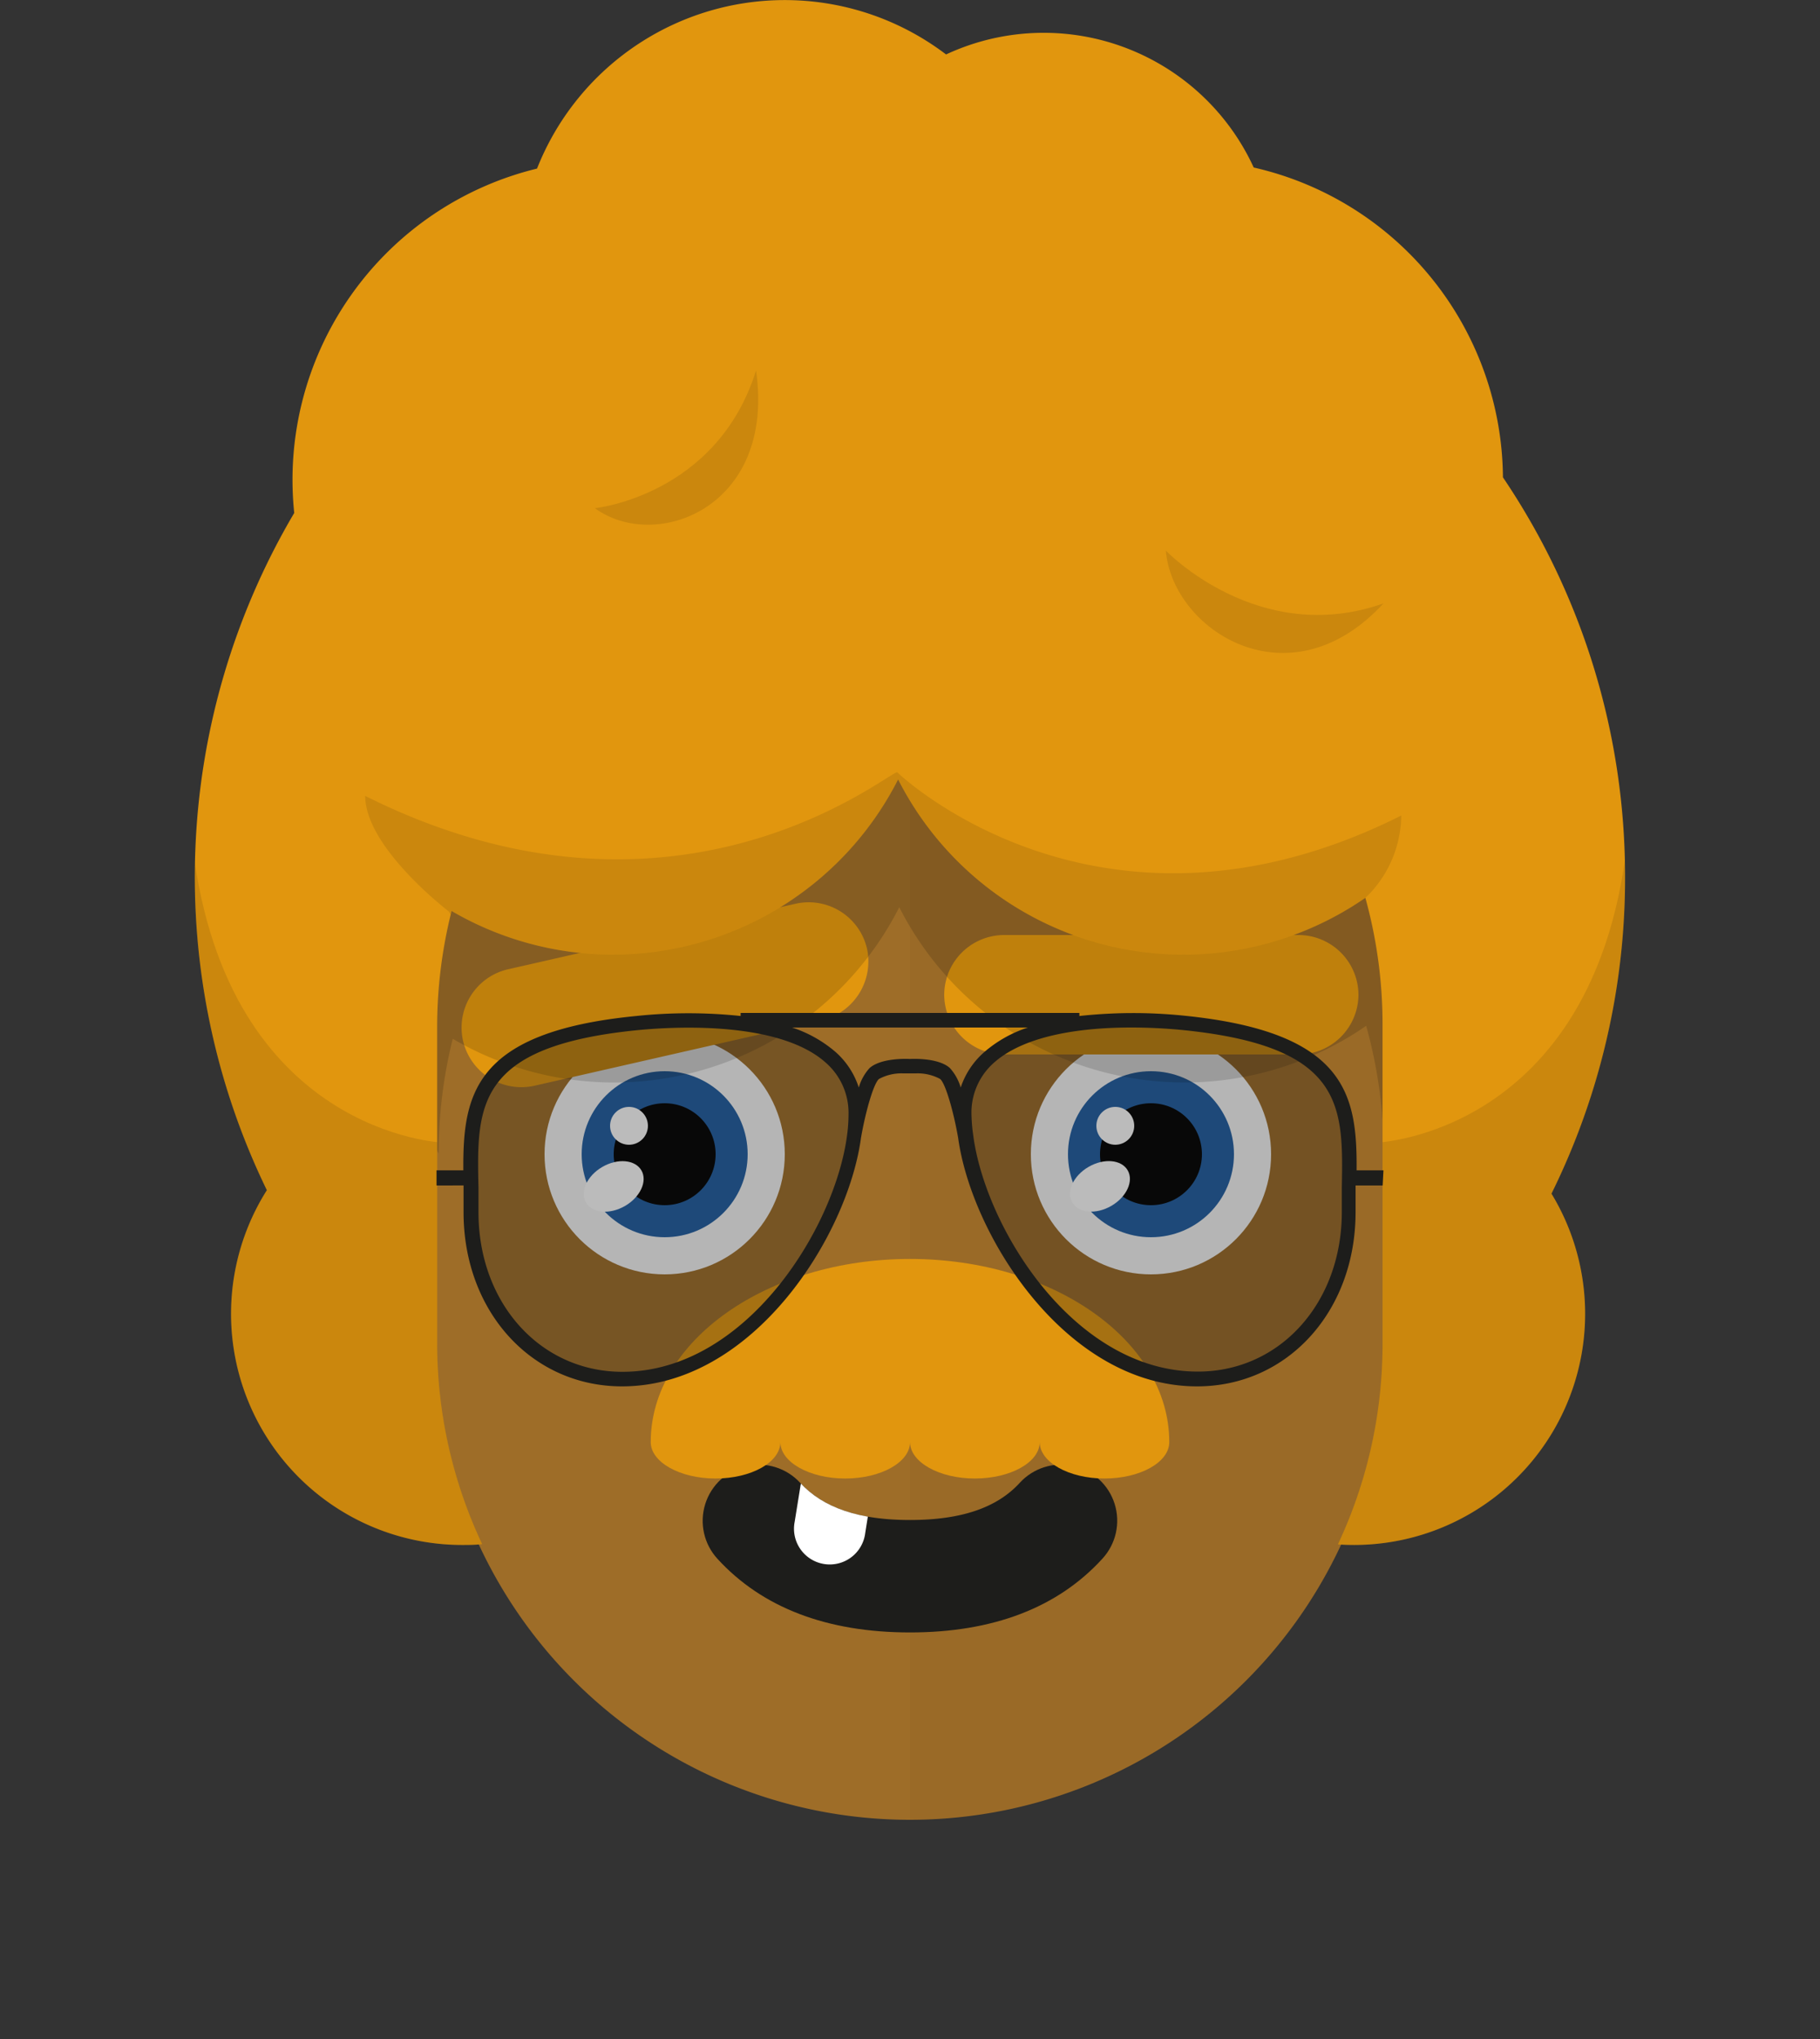 <svg id="svgBuilder" class="avatar-frame p-2 p-md-5 bg-white " xmlns="http://www.w3.org/2000/svg" viewBox="0 0 250 280" style="opacity: 1;">
  <rect x="0" y="0" width="250" height="280" fill="#333333" stroke="none"/>
  <defs>
    <clipPath id="b9b980b5-38c2-4c2c-b5a3-0250ab56908c" transform="translate(-59.5 -53.5)">
      <rect width="250" height="250" style="fill: none"></rect>
    </clipPath>
  </defs>
  <g id="ae1cd98a-2feb-47b9-a86d-6e1f11f5716f" data-name="SKIN" style="transform: translate(59.7px, 54px);">
    <g style="clip-path: url(#b9b980b5-38c2-4c2c-b5a3-0250ab56908c)">
      <g>
        <path class="first-color" d="M124.8,53.5a65.32,65.32,0,0,0-65.3,65.3v65.3a65.3,65.3,0,1,0,130.6,0V118.8A65.32,65.32,0,0,0,124.8,53.5Z" transform="translate(-59.5 -53.5)" style="fill: rgb(158, 109, 40);"></path>
        <path d="M124.8,53.5v196a65.32,65.32,0,0,0,65.3-65.3V118.9A65.34,65.34,0,0,0,124.8,53.5Z" transform="translate(-59.5 -53.5)" style="fill: #010202;opacity: 0.03;isolation: isolate"></path>
      </g>
    </g>
  </g>

  <defs>
    <clipPath id="beda9165-2264-4a53-a072-0a095227532f" transform="translate(-62.2 -124.9)">
      <rect width="250" height="250" style="fill: none"></rect>
    </clipPath>
  </defs>
  <g id="b470c38d-1d72-4985-984b-abe0a058d5dc" data-name="EYES" style="transform: translate(63.4px, 123.9px);">
    <g style="clip-path: url(#beda9165-2264-4a53-a072-0a095227532f)">
      <g>
        <circle cx="27.9" cy="34.6" r="16.5" style="fill: #f6f6f6"></circle>
        <circle class="first-color" cx="27.9" cy="34.6" r="11.4" style="fill: #1f5da1"></circle>
        <circle cx="27.9" cy="34.6" r="7"></circle>
        <ellipse cx="83.09" cy="163.92" rx="4.4" ry="3.1" transform="translate(-133.02 -61.39) rotate(-30)" style="fill: #fff"></ellipse>
        <circle cx="23" cy="30.7" r="2.6" style="fill: #fff"></circle>
        <path class="color-eyebrows" d="M111.7,141.1l-39.5,9a8.22,8.22,0,0,1-9.8-6.2h0a8.22,8.22,0,0,1,6.2-9.8l39.5-9a8.22,8.22,0,0,1,9.8,6.2h0A8.3,8.3,0,0,1,111.7,141.1Z" transform="translate(-62.2 -124.9)" style="fill: rgb(225, 150, 14);"></path>
        <circle cx="94.7" cy="34.6" r="16.5" style="fill: #f6f6f6"></circle>
        <circle class="first-color" cx="94.7" cy="34.6" r="11.4" style="fill: #1f5da1"></circle>
        <circle cx="94.7" cy="34.6" r="7"></circle>
        <ellipse cx="149.89" cy="163.91" rx="4.4" ry="3.1" transform="translate(-124.07 -27.99) rotate(-30)" style="fill: #fff"></ellipse>
        <circle cx="89.8" cy="30.7" r="2.6" style="fill: #fff"></circle>
        <path class="color-eyebrows" d="M177.2,145.8H136.7a8.24,8.24,0,0,1-8.2-8.2h0a8.24,8.24,0,0,1,8.2-8.2h40.5a8.24,8.24,0,0,1,8.2,8.2h0A8.24,8.24,0,0,1,177.2,145.8Z" transform="translate(-62.2 -124.9)" style="fill: rgb(225, 150, 14);"></path>
      </g>
    </g>
  </g>

  <defs>
    <clipPath id="f5fbe3d9-1fec-45a1-93bf-a79446290b95" transform="translate(-96.34 -205.38)">
      <rect id="b5266555-270c-4997-ac07-4bed700ad2cc" data-name="SVGID" x="-0.2" y="0.2" width="250" height="250" style="fill:none"></rect>
    </clipPath>
    <clipPath id="aa8da058-4fa4-4095-b038-e332b167725a" transform="translate(-96.34 -205.38)">
      <path id="a4ab390e-f429-4228-932a-c7194a759567" data-name="SVGID" d="M124.8,229.55c-11.41,0-20.3-3.4-26.44-10.1A7.7,7.7,0,1,1,109.71,209c3.15,3.44,8.08,5.11,15.09,5.11s11.94-1.67,15.08-5.11a7.7,7.7,0,0,1,11.36,10.41C145.1,226.15,136.2,229.55,124.8,229.55Z" style="fill:none"></path>
    </clipPath>
  </defs>
  <g style="clip-path: url(&quot;#f5fbe3d9-1fec-45a1-93bf-a79446290b95&quot;); transform: translate(96.54px, 200px);" data-name="MOUTH">
    <g style="clip-path:url(#aa8da058-4fa4-4095-b038-e332b167725a)">
      <path d="M124.8,229.55c-11.41,0-20.3-3.4-26.44-10.1A7.7,7.7,0,1,1,109.71,209c3.15,3.44,8.08,5.11,15.09,5.11s11.94-1.67,15.08-5.11a7.7,7.7,0,0,1,11.36,10.41C145.1,226.15,136.2,229.55,124.8,229.55Z" transform="translate(-96.34 -205.38)" style="fill:#1d1d1b"></path>
      <path d="M115.35,205.44a4.9,4.9,0,0,0-5.61,4.07l-.78,4.84a4.91,4.91,0,1,0,9.69,1.55l.77-4.84A4.91,4.91,0,0,0,115.35,205.44Z" transform="translate(-96.34 -205.38)" style="fill:#fff"></path>
    </g>
  </g>

  <defs>
    <clipPath id="b863eef7-1003-4fb8-b7b4-120d0a9fba37" transform="translate(27.55)">
      <path d="M198.07,121.44a98.64,98.64,0,0,0-16.91-55.37,44.32,44.32,0,0,0-34.51-42.89,32,32,0,0,0-42.6-15.65,36.89,36.89,0,0,0-56.64,15.8A44.33,44.33,0,0,0,13.79,71,99.16,99.16,0,0,0,10,164.75a32,32,0,0,0,27,49.11c1,0,1.88,0,2.81-.12A65.14,65.14,0,0,1,33.58,186V142a65.63,65.63,0,0,1,2-15.9,44.3,44.3,0,0,0,61.83-18.21,44.31,44.31,0,0,0,64.7,16.39A65.53,65.53,0,0,1,164.49,142v44a65.18,65.18,0,0,1-6.18,27.78c.75.06,1.51.08,2.28.08a32,32,0,0,0,27.29-48.63A98.62,98.62,0,0,0,198.07,121.44Z" style="fill:none"></path>
    </clipPath>
  </defs>
  <g id="eeebdf17-6901-4b10-bdfb-828a91330d82" data-name="Calque 2" style="transform: translate(-1.585px, 1px);">
    <g id="b22547f6-8c6f-4c5c-a71e-aa5ea5c90bdd" data-name="Calque 1" style="transform: scale(0.992) translate(1px, -1px);">
      <path d="M181.32,83.75a44.32,44.32,0,0,0-34.51-42.89,32,32,0,0,0-42.6-15.65A36.89,36.89,0,0,0,47.57,41,44.33,44.33,0,0,0,14,88.69c-8.76,14.78,19.79,71,19.79,71a65.63,65.63,0,0,1,1.95-15.9,44.27,44.27,0,0,0,61.83-18.21A44.28,44.28,0,0,0,162.22,142a65.53,65.53,0,0,1,2.43,17.72S192,99.56,181.32,83.75Z" transform="translate(27.55)" style="fill:#000000; opacity: 0.15;"></path>
      <path d="M198.07,121.44a98.64,98.64,0,0,0-16.91-55.37,44.32,44.32,0,0,0-34.51-42.89,32,32,0,0,0-42.6-15.65,36.89,36.89,0,0,0-56.64,15.8A44.33,44.33,0,0,0,13.79,71,99.16,99.16,0,0,0,10,164.75a32,32,0,0,0,27,49.11c1,0,1.88,0,2.81-.12A65.14,65.14,0,0,1,33.58,186V142a65.63,65.63,0,0,1,2-15.9,44.3,44.3,0,0,0,61.83-18.21,44.31,44.31,0,0,0,64.7,16.39A65.53,65.53,0,0,1,164.49,142v44a65.18,65.18,0,0,1-6.18,27.78c.75.06,1.51.08,2.28.08a32,32,0,0,0,27.29-48.63A98.62,98.62,0,0,0,198.07,121.44Z" transform="translate(27.55)" class="first-color" style="fill: rgb(225, 150, 14);"></path>
      <path d="M55.42,70.34s16.88-1.7,22.32-19.06C80.47,70.34,63.79,76.47,55.42,70.34Z" transform="translate(27.55)" style="fill:#000000; opacity: 0.1;"></path>
      <path d="M134.48,76.21s12.83,13.43,30.14,7.31C151.54,97.71,135.38,87.2,134.48,76.21Z" transform="translate(27.55)" style="fill:#000000; opacity: 0.1;"></path>
      <g style="clip-path:url(#b863eef7-1003-4fb8-b7b4-120d0a9fba37)">
        <path d="M34.41,158.17S4.56,157.07-.26,117.28s-27.29,36-27.29,36l29.28,103,56.51-22.47Z" transform="translate(27.55)" style="fill:#000000; opacity: 0.1;"></path>
        <path d="M163.67,158.17s29.85-1.14,34.62-40.93,27.33,36,27.33,36l-29.17,103-56.54-22.41Z" transform="translate(27.55)" style="fill:#000000; opacity: 0.1;"></path>
        <path d="M97.32,106.93c-.14-1.08-29.82,25.19-73.7,3.24,0,7.17,11.58,16,11.58,16C45.74,143.78,88,131.92,99,126.7c10.79,5.18,52.51,15.33,63.08-2.38a16,16,0,0,0,5-11.43C125.24,133.85,97.32,106.92,97.32,106.93Z" transform="translate(27.55)" style="fill:#000000; opacity: 0.1;"></path>
      </g>
    </g>
  </g>

  <g id="b2418c3b-0d96-47d7-b9c0-39bd93746f0f" data-name="Calque 2" style="transform: translate(89.385px, 172.883px);">
    <g id="a52dfab3-0888-4ae6-a6e1-b4a72044ef97" data-name="Calque 1" style="transform: translateY(8px);">
      <path d="M35.62,0C16,0,0,11.26,0,25.15c0,2.75,4,5,8.9,5s8.91-2.23,8.91-5c0,2.75,4,5,8.9,5s8.91-2.23,8.91-5c0,2.75,4,5,8.9,5s8.91-2.23,8.91-5c0,2.75,4,5,8.9,5s8.9-2.23,8.9-5C71.23,11.26,55.29,0,35.62,0Z" class="first-color" style="fill: rgb(225, 150, 14);"></path>
    </g>
  </g>

  <g id="e43431bf-6664-4dde-935c-7c416e064ee9" data-name="Calque 2" style="transform: translate(59.965px, 139.1px);">
    <g id="b9d88b2e-60d9-4952-b934-23f23dfed601" data-name="Calque 2" style="transform: translateY(-3px);">
      <path d="M57.59,14c0,12.65-13.24,36.26-32.06,36.26C13.28,50.28,4.76,40,4.76,27.36S2.08,3.9,27.53,1.37C39.72.16,57.59,1.36,57.59,14Z" style="fill:#1d1d1b;opacity:0.3"></path>
      <path d="M72.48,14c0,12.65,13.24,36.26,32.06,36.26,12.25,0,20.77-10.26,20.77-22.92S128,3.9,102.54,1.37C90.35.16,72.48,1.36,72.48,14Z" style="fill:#1d1d1b;opacity:0.3"></path>
      <path d="M130.07,21.61h-3.69c.08-10.36-1.38-19-23.74-21.24A68.2,68.2,0,0,0,88.3.42V0H41.77V.42a68.2,68.2,0,0,0-14.34,0C5.07,2.6,3.61,11.25,3.68,21.61H0v2.08H3.71c0,.13,0,.25,0,.38,0,1.08,0,2.18,0,3.29,0,13.64,9.36,23.92,21.77,23.92,18,0,31-20.65,32.82-34.11h0c.58-3.37,1.69-7.42,2.47-8.1a6.45,6.45,0,0,1,3.31-.77l.87,0,.91,0a6.46,6.46,0,0,1,3.32.77c.78.68,1.89,4.73,2.47,8.1h0c1.86,13.46,14.86,34.11,32.82,34.11,12.41,0,21.77-10.28,21.77-23.92,0-1.11,0-2.21,0-3.29v-.38h3.72ZM25.53,49.28c-11.27,0-19.77-9.42-19.77-21.92,0-1.12,0-2.24,0-3.33C5.51,12.74,5.35,4.58,27.63,2.36c1.44-.14,4-.34,7-.34,6.25,0,14.47.86,18.87,4.84A9.16,9.16,0,0,1,56.59,14a21.17,21.17,0,0,1-.2,2.79v0h0C54.72,29.57,42.47,49.28,25.53,49.28ZM65,6.32s-3.81-.24-5.51,1.24A6.75,6.75,0,0,0,58,10.24a11,11,0,0,0-3.17-4.86,17.48,17.48,0,0,0-6-3.38H81.23a17.39,17.39,0,0,0-6,3.38A11.08,11.08,0,0,0,72,10.24a6.87,6.87,0,0,0-1.49-2.68C68.85,6.07,65,6.32,65,6.32ZM124.35,24c0,1.09,0,2.21,0,3.33,0,12.5-8.5,21.92-19.77,21.92-17,0-29.19-19.71-30.86-32.45h0v0A23,23,0,0,1,73.48,14a9.13,9.13,0,0,1,3.08-7.16C81,2.88,89.18,2,95.42,2c3,0,5.58.2,7,.34C124.72,4.58,124.56,12.74,124.35,24Z" class="first-color" style="fill:#1d1d1b"></path>
    </g>
  </g>
</svg>